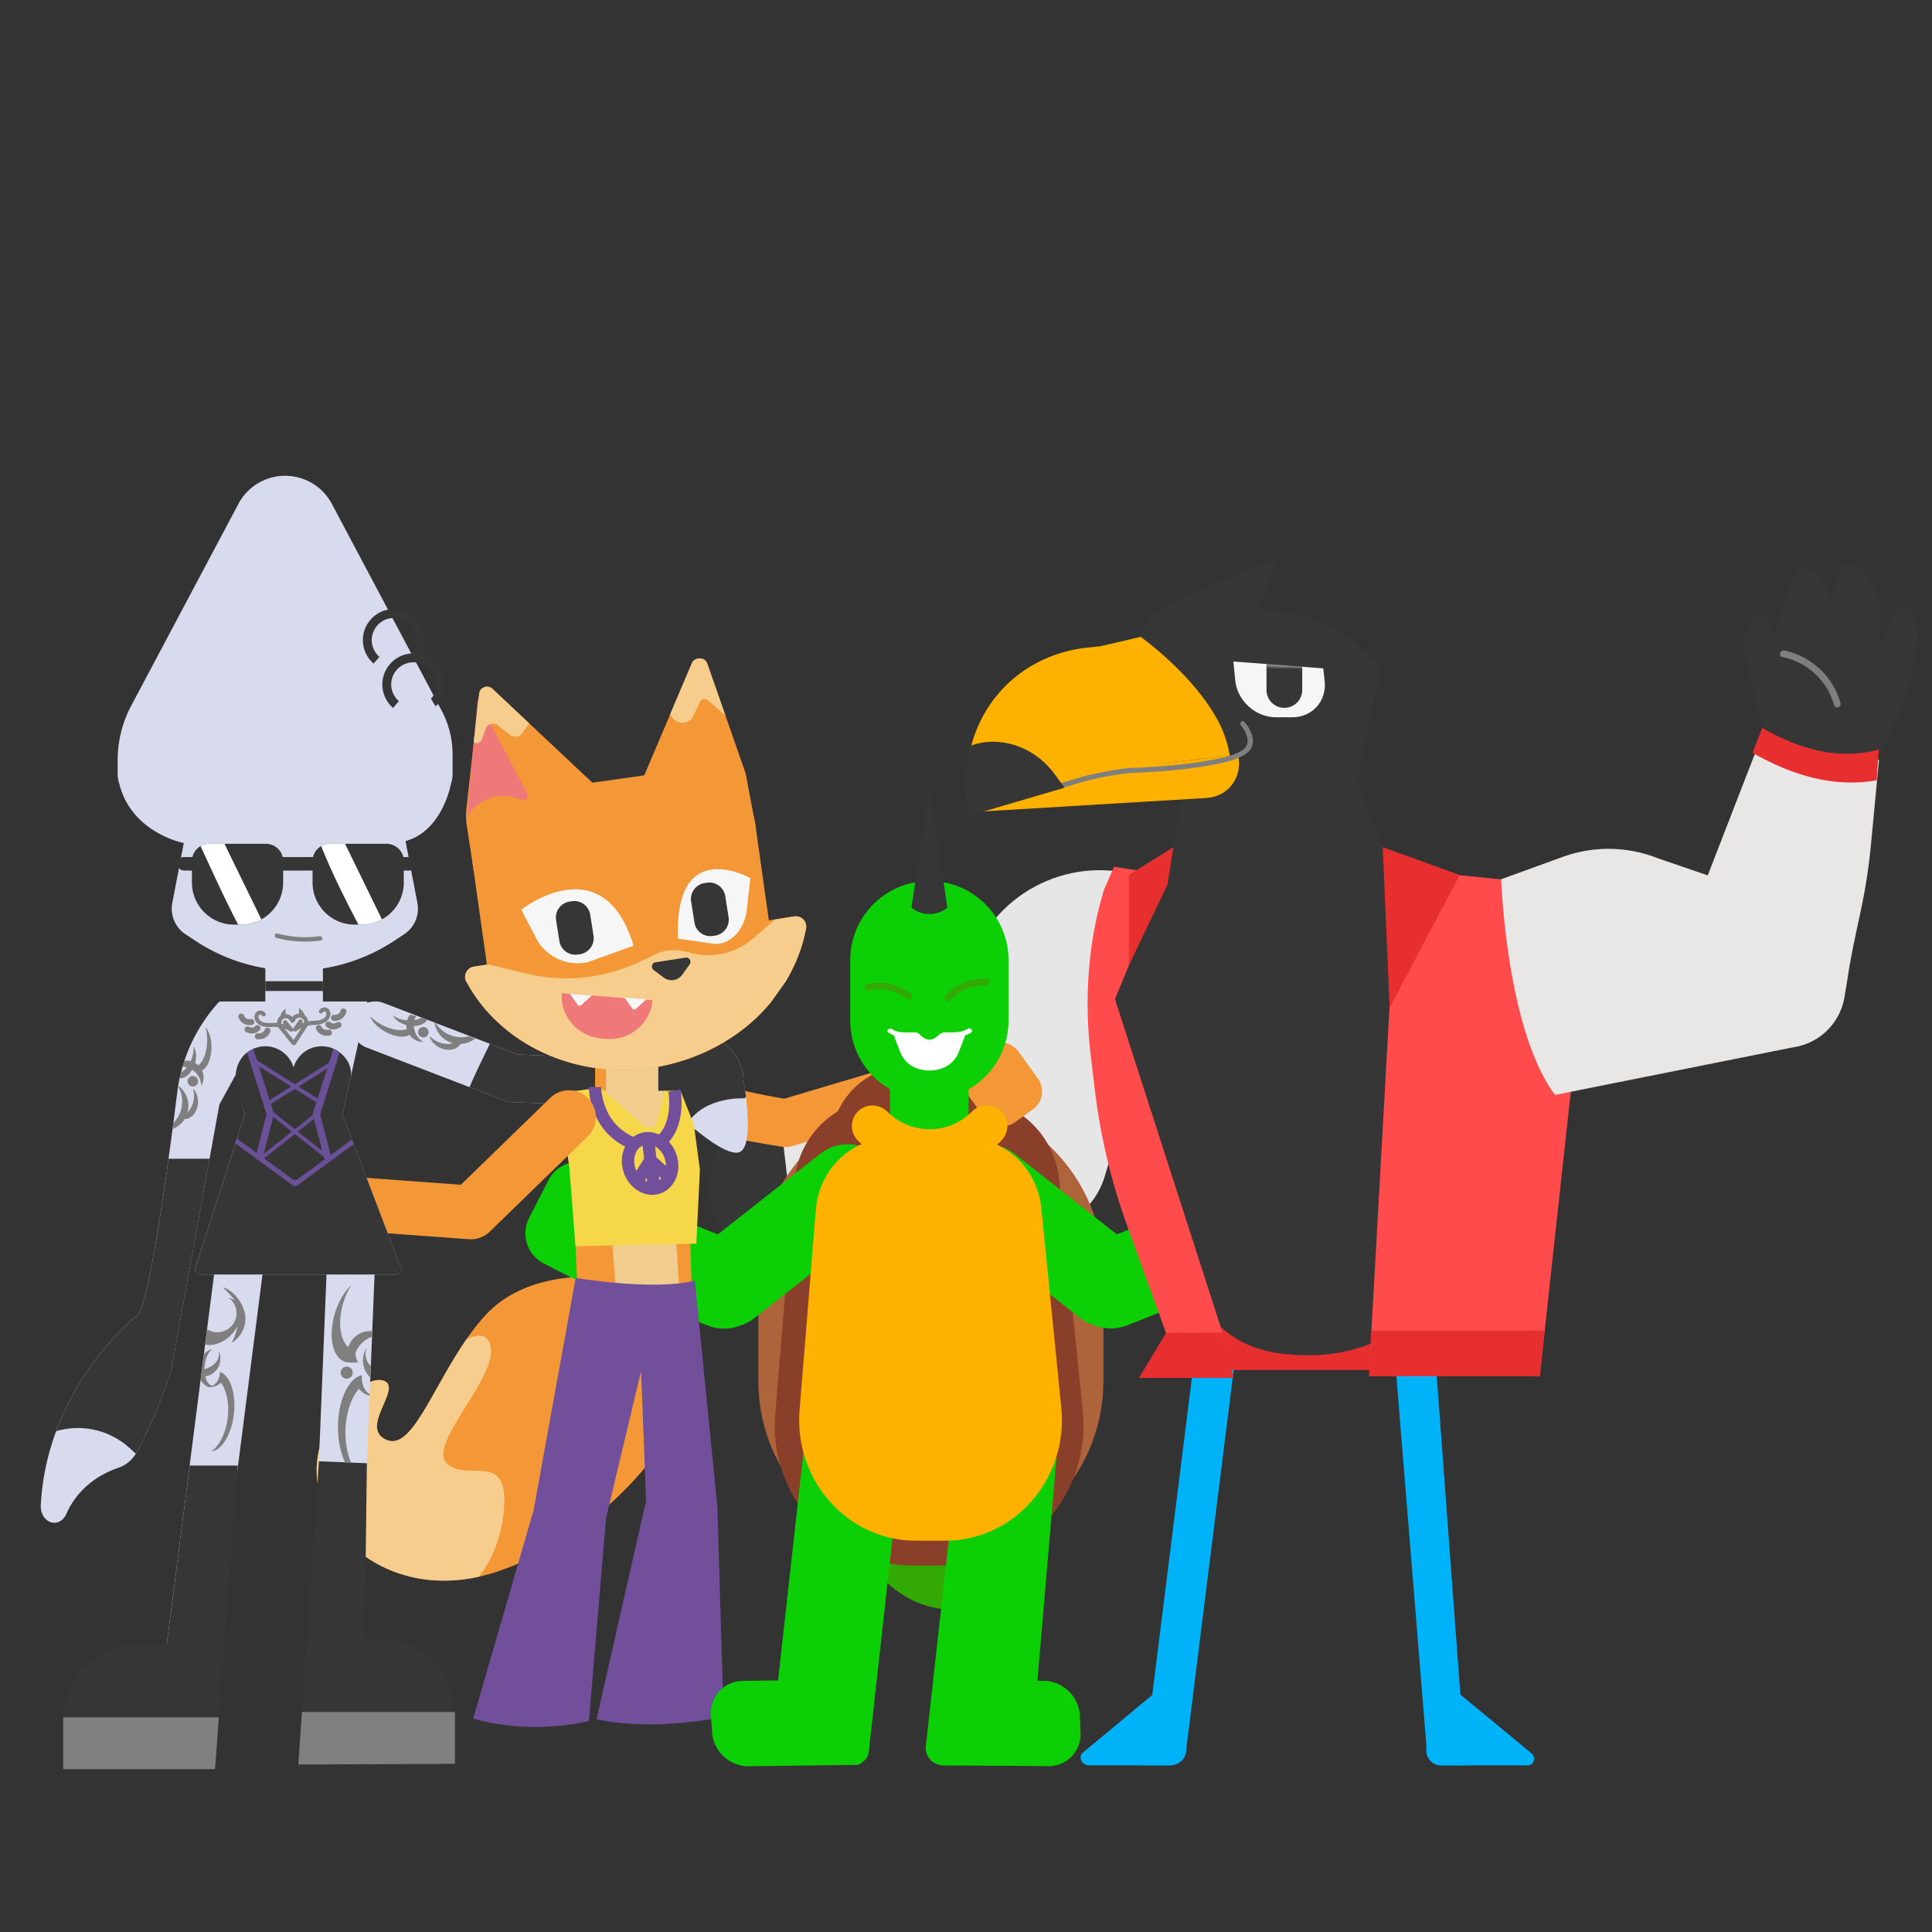 <svg xmlns="http://www.w3.org/2000/svg" width="400" height="400" fill="none"><rect width="100%" height="100%" fill="#333333" stroke="none"/><g clip-path="url(#a)"><path fill="#F49837" d="M127.712 264.692s-17.421-2.998-27.13 7.517c-9.71 10.516-14.444 28.413-20.478 25.94-6.034-2.473 3.534-10.93-.749-12.315-4.282-1.384-15.57 9.15-13.559 21.613 2.012 12.462 17.303 24.486 37.014 17.983 19.71-6.504 37.403-25.464 39.81-38.594 2.407-13.131-14.914-22.138-14.914-22.138l.006-.006Z"/><path fill="#F6CD8D" d="M101.59 278.836c-.588-2.856-2.772-2.645-5.037-1.52-7.117 10.293-11.313 22.935-16.449 20.833-6.034-2.473 3.534-10.93-.749-12.315-4.282-1.384-15.57 9.15-13.559 21.613 1.888 11.677 15.44 22.978 33.362 18.991 3.453-4.371 5.217-10.429 5.254-15.715.068-9.953-7.94-3.876-11.931-7.789-3.992-3.913 10.434-17.631 9.109-24.098Z"/><path fill="#363636" d="M165.771 248.168c4.239-5.867 5.118-12.791 2.605-17.18l-2.939-.451c-9.803-1.496-18.108 4.846-18.559 14.163-.198 4.086 1.151 8.067 3.552 11.374 4.938.909 11.145-2.108 15.341-7.912v.006Z"/><path fill="#E6E6E6" d="m235.735 181.336 10.571 3.138-17.558 59.022c-2.534 8.521-11.522 13.386-20.052 10.854l-2.492-.74c-10.891-3.233-17.108-14.694-13.871-25.574l8.227-27.656c4.447-14.951 20.207-23.481 35.173-19.038l.002-.006Z"/><path fill="#E6E6E6" d="m209.666 221.87-47.707 13.149 2.191 18.626 54.285 1.644s2.741-26.842-8.776-33.413l.007-.006Z"/><path fill="#D8DBEE" d="M146.791 229.826h-.204l-40.578-1.645a4.933 4.933 0 0 1-1.578-.327l-28.516-10.955a4.943 4.943 0 0 1-2.841-6.392 4.95 4.95 0 0 1 6.399-2.837l27.755 10.664 39.761 1.607a4.948 4.948 0 0 1-.198 9.891v-.006Z"/><path fill="#7F7F80" d="M87.648 214.791a1.082 1.082 0 1 0 .001-2.164 1.082 1.082 0 0 0-.001 2.164Z"/><path fill="#7F7F80" d="M87.283 210.68a4.103 4.103 0 0 1-1.486.532 3.97 3.97 0 0 1 .329-.835 25.327 25.327 0 0 0-1.25-.278 2.48 2.48 0 0 0-.285.427 3.676 3.676 0 0 0-.316.735 7.009 7.009 0 0 1-.91-.148 6.45 6.45 0 0 1-2.036-.859c.446.859 1.486 1.619 2.804 1.966-.006.296.03.587.099.865-1.275.47-3.36.111-5.372-1.02a10.145 10.145 0 0 1-2.228-1.675c.353 1.069 1.492 2.299 3.076 3.19 1.987 1.119 4.053 1.353 5.056.661.279.402.65.748 1.102 1.014.563.321 1.175.47 1.776.464a4.038 4.038 0 0 1-1.968-3.302c1.312-.018 2.4-.525 2.816-1.366-.403-.13-.799-.253-1.201-.365l-.006-.006Zm-2.03 1.719h-.08c.012-.025.037-.05.055-.08a.38.38 0 0 0 .031.086l-.006-.006Zm13.088 2.633a5.16 5.16 0 0 1-3.044 1.119c-.656 1.206-2.488 1.564-4.171.785-1.176-.544-1.974-1.496-2.179-2.454.421.464.972.866 1.616 1.169 1.107.519 2.277.605 3.218.333a5.192 5.192 0 0 1-3.825-4.42c-.012-.086-.025-.167-.03-.259.049.105.11.216.172.315a6.187 6.187 0 0 0 3.986 2.955c.445.105.885.161 1.324.173h.074c.564 0 1.108-.074 1.64-.216.403.167.805.327 1.213.5h.007Z"/><path fill="#363636" d="m146.989 219.941-39.761-1.607-5.811-2.232c-1.43 2.992-2.92 5.941-4.208 8.982l7.222 2.776c.501.192 1.04.303 1.578.328l40.578 1.644h.204c.408 0 .811-.056 1.194-.155l.18-9.538a4.87 4.87 0 0 0-1.182-.198h.006Z"/><path fill="#F49837" d="M162.689 237.491c-.266 0-.532-.024-.798-.068-20.62-3.375-23.164-5.186-24.005-5.78a4.946 4.946 0 0 1-1.164-6.899c1.529-2.151 4.555-1.669 6.671-1.316 2.117.352 11.084 2.726 18.98 4.049l34.823-10.355a4.952 4.952 0 0 1 6.157 3.326 4.946 4.946 0 0 1-3.329 6.151l-35.918 10.682a4.96 4.96 0 0 1-1.411.204l-.006.006Z"/><path fill="#33A905" d="M195.445 317.022c-1.572 4.693 1.429 9.626 6.126 11.326.031.012.062.025.087.037 1.992.76 1.937 3.616-.112 4.191-.024 0-.049.013-.074.019-7.865 2.244-16.17-1.75-20.824-8.346-.891-1.255-.297-3.017 1.188-3.425 4.672-1.304 13.602-3.808 13.602-3.808l.007.006Z"/><path fill="#AD643B" d="M228.448 263.165c0-19.707-15.993-35.682-35.72-35.682-19.728 0-35.72 15.975-35.72 35.682v22.805c0 19.707 15.992 35.683 35.72 35.683 19.727 0 35.72-15.976 35.72-35.683v-22.805Z"/><path fill="#8A3F2A" d="M182.826 227.483h18.17c9.437 0 17.352 7.27 18.324 16.84l4.864 47.891c1.732 17.069-11.406 31.918-28.244 31.918h-7.136c-16.622 0-29.692-14.485-28.299-31.361l3.966-48.084c.805-9.724 8.782-17.198 18.355-17.198v-.006Z"/><path fill="#8A3F2A" d="M196.614 220.646h-8.435c-8.924 0-16.158 7.226-16.158 16.141v4.092c0 8.915 7.234 16.141 16.158 16.141h8.435c8.924 0 16.158-7.226 16.158-16.141v-4.092c0-8.915-7.234-16.141-16.158-16.141Z"/><path fill="#0CCF06" d="M253.868 266.234c4.7-1.876 6.99-7.201 5.113-11.896-1.877-4.694-7.209-6.979-11.909-5.104l-20.443 8.156c-4.701 1.875-6.99 7.201-5.113 11.895 1.876 4.694 7.208 6.979 11.909 5.104l20.443-8.155Z"/><path fill="#0CCF06" d="M210.088 238.908c-3.976-3.129-9.738-2.447-12.869 1.524-3.132 3.971-2.447 9.726 1.529 12.855l24.909 19.602c3.977 3.129 9.738 2.447 12.87-1.524 3.131-3.971 2.446-9.726-1.53-12.855l-24.909-19.602Zm-65.164 19.569c-3.976 3.129-4.661 8.884-1.53 12.855 3.132 3.971 8.893 4.653 12.869 1.524l24.909-19.602c3.977-3.129 4.662-8.884 1.53-12.855-3.131-3.971-8.893-4.653-12.869-1.524l-24.909 19.602Z"/><path fill="#0CCF06" d="M146.495 274.421c4.701 1.875 10.033-.41 11.91-5.104 1.877-4.694-.413-10.02-5.113-11.895l-20.443-8.156c-4.701-1.875-10.033.41-11.909 5.104-1.877 4.695.412 10.02 5.113 11.896l20.442 8.155Z"/><path fill="#0CCF06" d="m127.329 261.271 4.018-7.842a6.988 6.988 0 0 0-3.04-9.41l-5.327-2.724a7.004 7.004 0 0 0-9.42 3.038l-4.018 7.841a6.988 6.988 0 0 0 3.04 9.41l5.327 2.724a7.003 7.003 0 0 0 9.42-3.037Z"/><path fill="#F49837" d="m204.491 216.695-3.718 2.671a4.579 4.579 0 0 0-1.046 6.394l4 5.556a4.588 4.588 0 0 0 6.4 1.044l3.718-2.671a4.578 4.578 0 0 0 1.046-6.393l-4-5.556a4.589 4.589 0 0 0-6.4-1.045Z"/><path fill="#D8DBEE" d="M153.92 223.601c0-5.07-4.221-9.181-9.425-9.181-5.205 0-9.425 4.111-9.425 9.181 0 4.37 3.138 8.018 7.339 8.945 3.119 2.714 7.544 6.114 10.094 6.114 4.239 0 1.411-15.059 1.411-15.059h.006Z"/><path fill="#363636" d="M154.112 227.403s.124-.118.334-.322c-.248-2.015-.526-3.48-.526-3.48 0-5.07-4.221-9.181-9.425-9.181-5.205 0-9.425 4.111-9.425 9.181 0 4.37 3.138 8.018 7.339 8.945 3.571-5.644 11.697-5.143 11.697-5.143h.006Z"/><path fill="#343434" d="m101.498 350.869.328 5.279c-2.915.501-5.124 2.788-5.124 5.533v3.82h22.736l1.689-14.626h-19.636l.007-.006Zm25.001 2.188-.928 12.438h6.244v-2.813c0-.846.817-1.452 1.627-1.211l12.6 3.752a6.99 6.99 0 0 0 1.993.291h8.849v-2.955a3.526 3.526 0 0 0-3.131-3.499l-.842-.093c-4.629-.519-8.051-4.562-7.791-9.211l-9.289-1.632-9.32 4.927-.012.006Z"/><path fill="#F49837" d="M125.447 217.987h-2.24v14.188h13.082v-.13h-10.842v-14.058Z"/><path fill="#F0CC8F" d="M136.289 217.987h-10.842v14.058h10.842v-14.058Z"/><path fill="#F49837" d="m119.624 268.346-1.863-42.514 20.558.588a3.755 3.755 0 0 1 3.651 3.622l1.312 38.304h-23.658Z"/><path fill="#F0CC8F" d="m127.594 268.346-3.106-42.514h13.404l2.859 42.514h-13.157Z"/><path fill="#F6D74A" d="m115.607 226.37 2.271 15.307 1.275 16.339 25.014-.526.743-15.362-1.257-9.322-2.76-6.974h-3.199l-1.69 6.467a1.638 1.638 0 0 1-2.518.933l-9.19-8.08-8.695 1.218h.006Z"/><path fill="#724F9B" d="M149.836 355.499c-9.227 1.657-18.108 2.164-26.332.464l10.26-45.277-1.033-26.824-7.247 30.403-3.552 42.075c-13.708 3.01-23.95-.55-23.95-.55l12.507-43.175 8.701-48.034s16.233 2.738 24.674.55l4.66 46.835 1.305 43.527.007.006Z"/><path stroke="#724F9B" stroke-miterlimit="10" stroke-width="2.56" d="M130.057 240.978c.291 2.875 2.569 5.168 5.075 5.119 2.5-.056 4.295-2.436 3.998-5.311-.297-2.874-2.569-5.174-5.075-5.124-1.473.012-2.902.976-3.521 2.38a5.514 5.514 0 0 0-.477 2.936Z"/><path stroke="#724F9B" stroke-miterlimit="10" stroke-width="2.56" d="m138.232 243.439-3.571-3.221-.451-4.216m-2.395 8.679 2.846-4.463.793 5.662m4.202-20.085s1.281 7.301-3.014 10.59m-13.435-11.325s-.161 8.376 7.884 11.708"/><path fill="#F49837" d="M97.512 256.581c-.136 0-.272 0-.408-.012l-22.483-1.644a5.563 5.563 0 0 1-5.149-5.954 5.56 5.56 0 0 1 5.96-5.143l19.989 1.459 18.497-17.977a5.576 5.576 0 0 1 7.878.105 5.561 5.561 0 0 1-.106 7.87l-20.291 19.72a5.58 5.58 0 0 1-3.887 1.576Z"/><path fill="#00B3F9" d="M298.408 365.495h5.037l-6.962-93.749h-8.447l7.34 90.349c-.211 1.879 1.145 3.406 3.026 3.406l.006-.006Zm-56.637 0h-5.037l11.727-93.749h8.447l-11.3 90.349c-.235 1.879-1.949 3.406-3.831 3.406l-.006-.006Z"/><path fill="#00B3F9" d="m297.121 346.492-1.807 15.659c-.198 1.718 1.287 3.35 3.051 3.35h17.915c1.448 0 1.832-1.854.557-2.689l-19.722-16.314.006-.006Zm-53.221 0 1.696 15.226c.235 2.09-1.275 3.783-3.367 3.783h-16.826c-1.448 0-2.247-1.854-1.157-2.689l19.648-16.314.006-.006Z"/><path fill="#E62F2E" d="M291.65 251.005h-40.039v32.647h40.039v-32.647Z"/><path fill="#363636" d="m395.672 126.748-.322-.451a1.781 1.781 0 0 0-.841-.65c-.966-.352-2.074.186-2.463 1.194l-2.334 5.971-.569-.266-.025-6.491c.025-2.411-1.126-5.044-3.205-7.319l-.545-.594a3.958 3.958 0 0 0-1.299-.933c-1.405-.624-2.791-.266-3.101.797l-2.153 7.419c.006-2.207-.904-4.519-2.587-6.485l-.471-.544a3.181 3.181 0 0 0-1.151-.841c-1.262-.538-2.555-.117-2.89.927 0 0-4.195 12.068-4.548 12.717l-1.263-2.696c-.439-.945-1.565-1.304-2.512-.803a2.03 2.03 0 0 0-.805.779l-.297.5c-1.138 1.929-1.497 4.204-1.008 6.318l1.429 6.535c1.04 5.613 2.748 11.684 6.158 13.285 0 0 19.555 7.301 22.266-3.165l3.434-7.307a8.76 8.76 0 0 0 .768-2.751l.148.092 1.504-9.118c.384-2.188-.087-4.395-1.312-6.139l-.006.019Zm-154.284 58.574h48.758l-12.209-31.355h-31.63l-4.919 31.355Z"/><path fill="#363636" d="m302.356 182.355-61.798-1.299c-3.31 4.983-9.883 9.638-9.709 25.791l10.075 49.091c8.639 17.934 13.608 24.648 30.255 24.648 16.028 0 29.451-10.763 34.556-27.701l13.64-45.259c3.688-12.234-5.44-25.265-17.019-25.265v-.006Z"/><path fill="#FF4B4B" d="M283.469 284.901h35.324l1.027-9.397 5.625-51.582-4.548-40.85-31.611-3.159-5.347 95.591-.47 9.397Zm-42.05-8.945-1.876 8.939h15.521l-2.092-9.397-22.13-68.651 10.614-25.692-10.799-1.7-2.073 4.723c-3.237 10.596-4.184 22.41-2.754 34.384l.848 7.11a126.405 126.405 0 0 0 6.671 28.035l7.902 21.797.161.458.007-.006Z"/><path fill="#363636" d="m280.257 165.342 5.681-27.275-2.964-2.955c-4.425-4.408-10.106-7.295-16.047-8.154l-6.714-.971 3.967-8.691c.272-.551-.365-1.2-.96-.983l-5.247 1.928c-6.554 2.411-12.699 4.909-18.547 8.371l-5.359 7.332 8.738 31.392h37.446l.006.006Z"/><path fill="#FFB100" d="m203.242 168.012 46.543-2.8c4.561-.272 7.55-4.321 6.56-8.896l-54.384 5.786 1.281 5.91Z"/><path fill="#FFB100" d="M251.834 148.613c-3.614-6.379-9.815-12.394-15.657-16.759l-8.348 1.941-2.668.285c-16.968 1.811-27.786 16.981-24.456 34.081.068.358.458.593.786.476l11.275-3.963a134.319 134.319 0 0 1 10.279-3.165 140.901 140.901 0 0 1 21.171-3.895l10.409-1.112a23.255 23.255 0 0 0-2.785-7.889h-.006Z"/><path fill="#7F7F80" d="M256.908 150.202c1.331 1.484 2.222 3.963.198 5.193-1.782 1.082-4.01 1.508-6.027 1.898-4.902.952-9.92 1.354-14.902 1.62-1.077.055-2.16.055-3.231.191-3.484.445-6.986 1.156-10.347 2.151-3.36.996-6.522 1.911-9.784 2.869-3.781 1.106-7.599 2.145-11.355 3.332-.068.019-.137.043-.205.062-.637.185-.365 1.187.279.995 3.385-.995 6.77-1.984 10.155-2.98 3.707-1.088 7.42-2.163 11.127-3.264 3.107-.921 6.325-1.582 9.53-2.052 1.244-.179 2.482-.198 3.738-.266 5.106-.272 10.254-.686 15.279-1.663 2.086-.408 4.345-.865 6.201-1.96.755-.445 1.38-1.02 1.671-1.873.483-1.422-.142-2.973-.941-4.154a7.855 7.855 0 0 0-.643-.841c-.446-.494-1.176.235-.73.73l-.013.012Z"/><path fill="#363636" d="m201.206 168.729 19.209-5.644-2.42-3.288c-4.152-5.311-11.096-7.549-16.9-5.447 0 0-2.494 7.74-.396 14.114.068.21.309.333.501.265h.006Z"/><path fill="#F6F6F6" d="m255.361 136.96.39 4c.464 4.173 4.221 7.542 8.392 7.542h3.403c4.171 0 7.179-3.369 6.709-7.542l-.291-2.584-18.609-1.416h.006Z"/><path fill="#E62F2E" d="m283.939 275.504-.47 9.397h35.324l1.027-9.397h-35.881Zm-30.911.384 2.364 9.396h-19.58l5.607-9.328 11.609-.068ZM286.279 175.4l15.941 5.761-14.512 27.467-1.429-33.228Zm-43.338 0-9.221 5.761-.012 18.757 8.032-16.846 1.201-7.672Z"/><path fill="#E9E6E6" d="m365.082 151.544-11.51 29.692-10.23-3.506a27.807 27.807 0 0 0-19.809-.315l-12.73 4.624s1.04 30.972 11.059 44.529l.037.136 49.384-9.873a12.604 12.604 0 0 0 10.595-10.385l.476-2.838c1.758-11.746 3.67-15.956 4.914-27.769l1.764-18.534c-8.355.081-16.604-1.749-23.937-5.768l-.013.007Z"/><path fill="#E62F2E" d="m388.982 155.203-.433 6.355c-8.831 1.546-17.359-.945-25.713-5.699l2.018-5.156c8.094 4.673 16.151 6.658 24.128 4.5Z"/><mask id="b" width="20" height="13" x="255" y="136" maskUnits="userSpaceOnUse" style="mask-type:luminance"><path fill="#fff" d="m255.361 136.96.39 4c.464 4.173 4.221 7.542 8.392 7.542h3.403c4.171 0 7.179-3.369 6.709-7.542l-.291-2.584-18.609-1.416h.006Z"/></mask><g mask="url(#b)"><path fill="#363636" d="M269.613 136.824a3.698 3.698 0 0 0-3.7-3.696 3.699 3.699 0 0 0-3.701 3.696v6.028a3.7 3.7 0 0 0 3.701 3.697 3.7 3.7 0 0 0 3.7-3.697v-6.028Z"/></g><path fill="#7F7F80" d="M369.025 136.033c5.086.977 9.356 4.915 10.687 9.922.229.866 1.572.501 1.343-.371-1.448-5.44-6.114-9.829-11.659-10.899-.873-.167-1.25 1.175-.371 1.342v.006Z"/><path fill="#D8DBEE" d="m54.546 262.312-12.29 96.062-9.859-1.262 9.134-71.444v-.007l.681-5.322.254-1.972.402-3.159 1.813-14.151 9.865 1.255Z"/><path fill="#363636" d="m49.224 303.422-3.911 52.145-.799 10.726h-31.43v-10.429c0-.099 0-.198.005-.297.155-8.37 6.993-15.096 15.403-15.096h6.04l4.74-37.043h9.958l-.006-.006Z"/><path fill="gray" d="M13.083 355.561h32.23l-.799 10.726h-31.43v-10.429c0-.099 0-.198.005-.297h-.006Z"/><path fill="#7F7F80" d="M50.795 273.563c-.21 1.954-1.324 3.58-2.852 4.457.569-.982.984-2.151 1.188-3.437a7.264 7.264 0 0 1-1.35 1.855c-1.602 1.607-3.675 2.3-5.315 1.935l.402-3.159a4 4 0 0 0 1.708.593 3.967 3.967 0 0 0 4.37-3.517 3.946 3.946 0 0 0-1.647-3.648c.495.118.94.347 1.33.668-.216-.538-2.147-2.374-2.456-2.813 3.044 1.088 4.889 4.618 4.622 7.072v-.006Zm-2.363 19.115c-.458 4.247-2.482 7.573-4.654 7.832 1.69-1.242 3.038-3.907 3.385-7.109.278-2.596-.161-5.001-1.083-6.645a6.613 6.613 0 0 0-.31-.507 3.292 3.292 0 0 1-2.611.939c-.019 0-.03-.012-.043-.018-.669-.285-1.207-.816-1.585-1.502l.687-5.329c.477-.501 1.059-.847 1.69-.983-.743.562-1.355 1.842-1.523 3.387a9.754 9.754 0 0 0-.043.718c1.912-.483 3.206-1.942 2.946-3.394a1.238 1.238 0 0 0-.056-.204c.013-.05.025-.093.031-.136a3.685 3.685 0 0 1-2.76 5.242c.254 1.076.792 1.83 1.498 1.904h.111c.458-.284.842-.736 1.095-1.317.155-.34.26-.723.304-1.131.018-.13.024-.26.024-.383.236.08.465.197.681.358.161.111.322.247.47.408.18.186.347.402.502.643 1.052 1.595 1.572 4.278 1.256 7.239l-.012-.012Z"/><path fill="#D8DBEE" d="M11.251 315.279a2.44 2.44 0 0 0 1.46-.507 3.37 3.37 0 0 0 1.04-1.36c1.127-2.596 4.023-7.245 10.843-9.551 1.41-.476 2.648-1.484 3.533-2.881a7.55 7.55 0 0 0 .316-.538c1.733-3.288 4.623-9.248 6.968-16.543l7.97-43.99 2.037-11.227 4.208-7.672 2.989-4.401-7.197-9.255-.384.427a33.72 33.72 0 0 0-6.863 11.876c-.142.408-.266.809-.384 1.217-.111.384-.216.767-.315 1.156a31.901 31.901 0 0 0-.576 2.758c-.012.055-.018.105-.025.154-.061.39-.117.767-.167 1.156-.247 1.96-.52 4.105-.81 6.38-.056.433-.118.859-.173 1.298a2926.23 2926.23 0 0 1-.83 6.133c-2.067 14.904-4.746 31.379-6.621 32.523 0 0-11.01 8.636-16.647 23.881-1.684 4.55-2.89 9.681-3.181 15.35-.1 1.959 1.188 3.61 2.81 3.61v.006Z"/><path fill="#363636" d="M11.623 296.313a15.888 15.888 0 0 1 15.149 3.437l1.361 1.23a7.51 7.51 0 0 0 .316-.538c1.733-3.288 4.623-9.248 6.968-16.543l7.971-43.99h-8.49c-2.068 14.904-4.747 31.379-6.622 32.523 0 0-11.01 8.636-16.647 23.881h-.006Z"/><path fill="#7F7F80" d="M39.922 224.942a1.082 1.082 0 1 0 .002-2.164 1.082 1.082 0 0 0-.002 2.164Z"/><path fill="#7F7F80" d="M37.193 223.248c.929.062 1.919-.63 2.587-1.755a4.027 4.027 0 0 1 1.881 3.35 3.431 3.431 0 0 0 .161-3.227c1.102-.519 1.931-2.423 1.956-4.704.018-1.818-.483-3.413-1.232-4.253.223.816.353 1.761.34 2.763-.024 2.306-.754 4.29-1.8 5.156a3.63 3.63 0 0 0-.7-.52c.366-1.316.223-2.59-.303-3.412a6.381 6.381 0 0 1-.272 2.188 6.72 6.72 0 0 1-.328.86 3.488 3.488 0 0 0-1.306-.056c-.142.408-.266.81-.383 1.218.31.012.606.055.885.136a4.072 4.072 0 0 1-1.201 1.02 25.46 25.46 0 0 0-.285 1.218v.018Zm2.723-2.188h.1l-.038.074c-.018-.025-.037-.043-.062-.068v-.006Zm-4.189 12.71a5.129 5.129 0 0 0 2.487-2.077c1.374.037 2.6-1.373 2.767-3.221.117-1.286-.316-2.454-1.04-3.116.192.6.266 1.274.204 1.985-.105 1.218-.612 2.268-1.318 2.955a5.18 5.18 0 0 0-1.924-5.515 2.685 2.685 0 0 0-.21-.154c.067.099.129.204.185.309a6.232 6.232 0 0 1 .575 4.927c-.13.439-.303.847-.513 1.23-.013.019-.031.043-.037.068a6.375 6.375 0 0 1-1.003 1.311c-.056.432-.118.859-.173 1.298Z"/><path fill="#D8DBEE" d="M66.86 195.844H54.93v17.631h11.93v-17.631Z"/><path fill="#D8DBEE" d="m83.681 193.426-2.073 1.367a37.319 37.319 0 0 1-20.564 6.175 37.288 37.288 0 0 1-20.565-6.175l-2.073-1.367a6.347 6.347 0 0 1-2.735-6.478l2.797-14.571 3.094-16.135H80.52l5.897 30.7a6.322 6.322 0 0 1-2.735 6.478v.006Zm-6.028 67.897-.581 14.28-.044 1.163-.253 6.107-.093 2.337-.142 3.363-.013.39-.57 13.977v.062l-2.208 54.024-9.933-.408 2.21-54.08 1.695-41.617 9.932.402Z"/><path fill="#363636" d="M94.201 354.757v10.429H75.184l-13.422.136.742-10.855 3.521-51.929 9.933.408-.452 36.424h3.286c8.416 0 15.248 6.726 15.403 15.097.006.098.006.197.006.296v-.006Z"/><path fill="gray" d="M94.201 354.757v10.429l-32.433.136.742-10.855h31.691c.007.099.007.197.007.296l-.007-.006Z"/><path fill="#D8DBEE" d="m40.405 262.652 10.23-31.868-5.15-23.436h30.572l-5.143 23.411 12.117 31.844a.94.94 0 0 1-.879 1.273H41.297a.934.934 0 0 1-.89-1.224Z"/><path fill="#808181" d="M52.101 217.314a6.037 6.037 0 0 0-2.624 2.652c.174-.39.39-.755.644-1.101a4.636 4.636 0 0 1 1.986-1.551h-.006Zm20.577 4.617a6.107 6.107 0 0 0-1.683-3.461c.303.284.588.612.829.964.514.742.804 1.607.848 2.491l.006.006Z"/><path fill="#D8DBEE" d="M93.706 156.186v4.025a6.54 6.54 0 0 1-.365 2.151s0 .012-.006.031c-.124.668-2.271 11.257-11.331 12.104-9.357.872-1.09 0-1.09 0H37.856s-10.57-2.108-13.119-12.085c-.006-.019-.006-.031-.012-.05a6.358 6.358 0 0 1-.366-2.151v-2.807c0-3.944.966-7.832 2.816-11.313L49.36 104.32a10.942 10.942 0 0 1 9.672-5.811c2.03 0 3.967.562 5.644 1.564a10.909 10.909 0 0 1 4.029 4.247l22.755 42.853a19.218 19.218 0 0 1 2.24 9.013h.006Z"/><path fill="#7F7F80" d="M66.162 193.828c-2.903.408-5.886.21-8.708-.556-.575-.155-.817.736-.247.89 2.995.816 6.126.983 9.202.556.588-.08.334-.97-.248-.89Zm10.91 81.775-.044 1.156c-1.404.489-2.568 1.546-3.255 2.906-.352.705-.074 1.508.365 2.411-.278.068-1.572 0-1.85 0s-.557-.043-.817-.124c-2.63-.803-3.583-5.323-2.123-10.089.75-2.46 2.006-4.506 3.398-5.798-.674 1.038-1.244 2.262-1.665 3.622-1.206 3.92-.705 7.684 1.052 9.242a4.702 4.702 0 0 1 4.512-3.35c.142 0 .29 0 .427.018v.006Zm-.557 12.97h.025l-.013.389a4.215 4.215 0 0 1-2.215-1.428 9.779 9.779 0 0 0-.477.612c-1.417 2.01-2.314 5.039-2.314 8.433 0 2.312.42 4.463 1.138 6.231l-1.225-.049c-.903-1.923-1.454-4.482-1.454-7.283 0-3.87 1.046-7.264 2.624-9.18.235-.29.482-.544.736-.754a4.67 4.67 0 0 1 .668-.464c.297-.173.613-.29.922-.365a4.34 4.34 0 0 0-.024.495c0 .538.08 1.045.235 1.515.247.772.687 1.421 1.231 1.848h.143Zm.26-5.7-.093 2.331a4.779 4.779 0 0 1-.817-6.028c0 .056.012.118.019.174a1.91 1.91 0 0 0-.093.265c-.322 1.101.08 2.294.978 3.258h.006Zm-5.032 2.572a1.25 1.25 0 1 0 .002-2.499 1.25 1.25 0 0 0-.002 2.499Z"/><path fill="#363636" d="M66.86 203.144H54.93v2.028h11.93v-2.028Zm10.49-65.757a6.46 6.46 0 0 1-2.221-4.865c0-3.184 2.376-5.923 5.532-6.362.297-.043.588-.061.897-.061 3.552 0 6.442 2.88 6.442 6.429 0 .797-.136 3.487-1.887 4.5l-.928-1.601c.563-.327.959-1.521.959-2.899 0-2.522-2.06-4.581-4.592-4.581-.216 0-.427.012-.637.043a4.598 4.598 0 0 0-3.949 4.532 4.62 4.62 0 0 0 1.59 3.474l-1.212 1.391h.006Z"/><path fill="#363636" d="M81.379 146.567a6.459 6.459 0 0 1-2.222-4.865c0-3.184 2.377-5.922 5.533-6.361.29-.044.588-.062.897-.062 3.552 0 6.442 2.881 6.442 6.429 0 .798-.136 3.487-1.887 4.501l-.928-1.602c.569-.327.959-1.52.959-2.899 0-2.522-2.061-4.581-4.592-4.581a4.596 4.596 0 0 0-4.586 4.575 4.62 4.62 0 0 0 1.59 3.474l-1.212 1.391h.006Zm-37.607 33.667h-5.663a1.396 1.396 0 1 1 0-2.794h5.663v2.794Zm35.305-2.788h5.662a1.396 1.396 0 1 1 0 2.794h-5.662v-2.794Z"/><path fill="#363636" d="M58.624 178.274v4.433a8.723 8.723 0 0 1-4.511 7.641 8.698 8.698 0 0 1-4.22 1.088h-1.418c-.316 0-.631-.019-.934-.05-4.388-.469-7.804-4.172-7.804-8.679v-4.433c0-.667.185-1.298.507-1.829a3.557 3.557 0 0 1 3.076-1.75h11.72a3.58 3.58 0 0 1 3.584 3.579Zm24.976 0v4.433a8.7 8.7 0 0 1-4.523 7.641 8.603 8.603 0 0 1-4.208 1.088H73.45c-.321 0-.643-.019-.953-.05-4.381-.476-7.785-4.179-7.785-8.679v-4.433c0-.661.18-1.279.502-1.811a3.556 3.556 0 0 1 3.081-1.768h11.721a3.58 3.58 0 0 1 3.584 3.579Z"/><path fill="#363636" d="M65.666 177.446h-7.952v2.794h7.952v-2.794Z"/><path fill="#fff" d="M49.31 191.436h.582c1.529 0 2.97-.396 4.22-1.088l-7.642-15.653h-3.15c-.662 0-1.275.179-1.807.488 2.556 5.441 5.006 10.943 7.797 16.253Zm24.897 0h.662c1.522 0 2.958-.39 4.208-1.088l-7.643-15.653h-3.138a3.55 3.55 0 0 0-1.8.488c2.234 5.57 4.932 10.93 7.717 16.253h-.006Z"/><path fill="gray" d="M60.833 216.182a.325.325 0 0 1-.253-.111l-2.618-3.233c-.372-.464-.49-1.033-.316-1.577a1.534 1.534 0 0 1 1.312-1.063 1.656 1.656 0 0 1 1.59.73 1.642 1.642 0 0 1 1.548-.86c.668.037 1.213.439 1.43 1.057.172.489.098 1.008-.199 1.465l-2.252 3.456a.3.3 0 0 1-.236.136h-.006Zm-1.739-5.557s-.055 0-.086.006a1.1 1.1 0 0 0-.947.766c-.13.402-.044.816.241 1.169l2.507 3.091 2.153-3.301c.285-.433.241-.835.149-1.088-.186-.538-.663-.748-1.04-.767-.396-.019-.916.148-1.17.686l-.111.229a.248.248 0 0 1-.217.142.263.263 0 0 1-.229-.124l-.136-.228a1.223 1.223 0 0 0-1.12-.594l.006.013Z"/><path fill="gray" d="M60.846 216.386a.528.528 0 0 1-.421-.185l-2.618-3.233a1.867 1.867 0 0 1-.353-1.768 1.74 1.74 0 0 1 1.486-1.206 1.864 1.864 0 0 1 1.596.581 1.834 1.834 0 0 1 1.572-.711 1.766 1.766 0 0 1 1.609 1.2c.192.55.111 1.137-.217 1.644l-2.252 3.456a.493.493 0 0 1-.396.228l-.006-.006Zm1.083-6.089h.148c.446.025 1.003.272 1.225.909.106.296.161.76-.173 1.267l-2.29 3.505s.038-.018.05-.037l2.252-3.456a1.45 1.45 0 0 0 .174-1.285 1.363 1.363 0 0 0-1.244-.922c-.57-.03-1.09.26-1.355.755l-.161.303-.192-.285a1.473 1.473 0 0 0-1.399-.637 1.345 1.345 0 0 0-1.138.922 1.46 1.46 0 0 0 .278 1.378l2.618 3.233s.037.031.056.037l-2.661-3.276c-.328-.408-.427-.89-.279-1.36.16-.507.582-.847 1.12-.909a1.442 1.442 0 0 1 1.411.68l.136.229.266.086-.185-.086.111-.229a1.38 1.38 0 0 1 1.213-.803l.019-.019Zm-2.822.532s-.05 0-.075.006a.9.9 0 0 0-.78.624c-.105.334-.037.68.205.977l2.327 2.875 1.999-3.067c.191-.296.235-.599.13-.908-.155-.439-.545-.612-.86-.631a1 1 0 0 0-.972.569l-.112.228c-.142.31-.63.328-.804.044l-.136-.223a1.022 1.022 0 0 0-.935-.494h.013Z"/><path fill="gray" d="M58.84 211.75c.427.519.848 1.038 1.275 1.558l.328-.279c-.662-.488-1.516-.772-2.314-.921a7.937 7.937 0 0 0-1.207-.13c-.464-.012-.922.05-1.38.044-.705-.013-1.634-.223-2.042-.872-.192-.315-.291-.865.019-1.144.29-.253.674-.148.897.13.167.217.532-.018.365-.235-.235-.303-.557-.507-.96-.463a1.022 1.022 0 0 0-.897.766c-.198.841.372 1.589 1.108 1.929.44.204.916.303 1.399.322.482.018 1.008-.056 1.516-.038.78.025 1.56.18 2.283.47.248.099.483.21.712.346.062.038.124.075.186.118.074.049-.019-.019.025.018.179.136.495-.074.328-.278-.428-.519-.848-1.038-1.275-1.558-.174-.216-.539.019-.366.235v-.018Z"/><path fill="gray" d="m60.22 213.635-.092-.062-.031.025-.08-.099a1.642 1.642 0 0 0-.174-.105 6.54 6.54 0 0 0-.687-.334 6.556 6.556 0 0 0-2.215-.451 8.9 8.9 0 0 0-.712.019c-.26.012-.532.031-.804.018a4.027 4.027 0 0 1-1.48-.34c-.755-.346-1.454-1.168-1.219-2.157a1.214 1.214 0 0 1 1.077-.921c.44-.044.83.148 1.139.544a.39.39 0 0 1 .062.389.456.456 0 0 1-.353.266.428.428 0 0 1-.396-.161.485.485 0 0 0-.328-.192.332.332 0 0 0-.272.093c-.217.192-.13.643.018.878.433.699 1.541.767 1.87.773.216 0 .426-.013.643-.025.247-.012.495-.031.742-.019a7.959 7.959 0 0 1 1.894.291l-.142-.173a.379.379 0 0 1-.068-.383.441.441 0 0 1 .346-.272.431.431 0 0 1 .409.154l1.225 1.496.186.136-.062.05a.36.36 0 0 1-.087.383.48.48 0 0 1-.384.142l-.024.037Zm-3.8-1.428c.18-.006.354-.012.533-.006a6.894 6.894 0 0 1 2.352.482c.018.006.03.013.05.019l-.044-.056a7.07 7.07 0 0 0-1.225-.346 7.185 7.185 0 0 0-1.176-.13 8.744 8.744 0 0 0-.706.019c-.223.012-.445.024-.668.024-.384 0-1.671-.092-2.21-.964-.228-.365-.358-1.039.056-1.403a.778.778 0 0 1 .582-.192.888.888 0 0 1 .613.352c-.186-.272-.433-.401-.737-.37a.82.82 0 0 0-.718.605c-.179.767.384 1.416.99 1.694.39.179.836.285 1.325.303.254.013.501 0 .761-.018.074 0 .142-.007.217-.013h.006Zm3.145.099s.043.019.062.025l-.626-.717.564.692Zm-.607-1.892-.055-1.125-.217.241a1.643 1.643 0 0 0-.427 1.2l.7-.309v-.007Z"/><path fill="gray" d="m58.067 211.033-.012-.297a1.862 1.862 0 0 1 .482-1.348l.551-.606.087 1.762-1.102.489h-.006Zm.656-1.224a1.479 1.479 0 0 0-.241.587l.266-.118-.025-.476v.007Zm3.292 1.564c-.371.556-.742 1.119-1.114 1.675-.148.223.186.396.353.247.043-.043-.043.031.006 0 .05-.031.093-.074.143-.111a5.99 5.99 0 0 1 .538-.352 6.67 6.67 0 0 1 2.067-.742c.507-.093 1.009-.093 1.522-.13a3.964 3.964 0 0 0 1.46-.377c.719-.346 1.276-.977 1.201-1.818-.043-.5-.359-.927-.879-.995-.457-.062-.822.173-1.058.55-.148.235.236.433.384.198.173-.272.489-.42.798-.266.353.173.378.637.291.977-.18.711-1.008 1.069-1.652 1.212-.477.105-.966.08-1.448.123a8.13 8.13 0 0 0-1.213.21 7 7 0 0 0-1.758.718 4.198 4.198 0 0 0-.718.506l.353.248c.372-.557.743-1.119 1.114-1.676.155-.234-.235-.432-.384-.197h-.006Z"/><path fill="gray" d="M61.13 213.555a.502.502 0 0 1-.328-.111.376.376 0 0 1-.13-.377l-.068-.044.167-.154 1.07-1.614a.427.427 0 0 1 .39-.191.444.444 0 0 1 .372.234.374.374 0 0 1-.03.384l-.13.198a7.585 7.585 0 0 1 2.166-.52c.172-.018.346-.024.525-.031.316-.012.607-.024.897-.086.39-.087 1.325-.371 1.504-1.063.056-.217.08-.612-.18-.742-.234-.118-.432.031-.531.191a.438.438 0 0 1-.755-.024.384.384 0 0 1 .018-.39c.297-.476.755-.711 1.257-.643.581.074.996.538 1.058 1.181.074.828-.415 1.583-1.318 2.021a4.156 4.156 0 0 1-1.535.396 9.89 9.89 0 0 1-.421.025 7.576 7.576 0 0 0-1.077.105 6.565 6.565 0 0 0-2.005.717 6.325 6.325 0 0 0-.52.334l-.105.086-.006.007-.074.105-.038-.025a.358.358 0 0 1-.173.043v-.012Zm.879-1.02-.025.037a6.664 6.664 0 0 1 1.993-.686 9.105 9.105 0 0 1 1.126-.112c.136-.006.279-.012.415-.024a3.696 3.696 0 0 0 1.38-.359c.353-.173 1.17-.674 1.09-1.613-.032-.334-.236-.748-.7-.81-.458-.062-.73.259-.854.457.278-.408.718-.55 1.101-.358.465.229.502.797.396 1.211-.235.915-1.343 1.255-1.807 1.36-.328.075-.656.087-.971.099-.167.007-.334.013-.502.031a7.475 7.475 0 0 0-1.181.204 6.75 6.75 0 0 0-1.455.557l-.006.006Zm.223-1.076-.044.025-.5.754.036-.018.508-.761Zm-.081-1.205-.055-1.125.241.216c.328.297.526.711.545 1.15l-.724-.235-.007-.006Z"/><path fill="gray" d="m63.098 210.779-1.145-.371-.086-1.762.606.551c.371.333.588.791.613 1.292l.012.296v-.006Zm-.749-.674.273.087a1.455 1.455 0 0 0-.297-.563l.024.476Zm6.795.631h.23c.81 0 1.522-.55 1.738-1.335"/><path fill="gray" d="M69.175 211.354c.174 0 .347 0 .514-.025.34-.055.644-.154.94-.333.539-.322.916-.86 1.084-1.459.086-.309-.149-.68-.47-.736a.632.632 0 0 0-.737.47.89.89 0 0 1-.043.136l.055-.149a1.562 1.562 0 0 1-.148.31c-.013.024-.031.049-.044.074-.062.092.093-.124.025-.037-.037.043-.068.086-.105.129-.037.044-.08.081-.118.118-.074.068.124-.093.037-.031-.024.019-.043.037-.068.049a1.998 1.998 0 0 1-.284.174l.142-.068a1.986 1.986 0 0 1-.458.148l.161-.031c-.18.031-.359.031-.545.031-.321 0-.618.328-.588.649a.634.634 0 0 0 .65.587v-.006Zm-1.175.754a1.493 1.493 0 0 0 1.627.285l.47-.204"/><path fill="gray" d="M67.585 212.566c.452.426 1.126.649 1.739.544a2.61 2.61 0 0 0 .612-.179l.353-.155c.149-.068.279-.148.353-.303a.637.637 0 0 0 .037-.476c-.111-.291-.464-.532-.78-.389-.26.111-.52.253-.804.302l.16-.03a1.51 1.51 0 0 1-.401.018l.167.012a1.568 1.568 0 0 1-.242-.043l-.117-.037c.185.05.068.025.018 0-.074-.031-.136-.08-.204-.111.087.062.105.074.05.037-.02-.012-.031-.025-.05-.037-.025-.019-.05-.043-.074-.062-.235-.223-.662-.21-.873.043a.64.64 0 0 0 .044.872l.012-.006Zm-1.585.272a1.73 1.73 0 0 0 1.66.989l.45-.025"/><path fill="gray" d="M65.413 213.029c.148.316.334.594.594.823.26.228.581.395.922.5.396.124.804.087 1.213.068.322-.018.619-.315.588-.649a.634.634 0 0 0-.65-.587c-.229.012-.458.037-.687.018l.167.013a1.746 1.746 0 0 1-.458-.105l.149.055a1.482 1.482 0 0 1-.285-.136c-.019-.012-.05-.037-.074-.043.025.006.13.093.05.031-.044-.031-.081-.068-.124-.099-.038-.031-.069-.068-.106-.105-.08-.08.093.124.025.031-.018-.025-.037-.043-.056-.068a2.693 2.693 0 0 1-.167-.278l.068.142c-.074-.155-.148-.272-.303-.352a.642.642 0 0 0-.476-.038.632.632 0 0 0-.353.303c-.068.149-.105.334-.037.476Zm-13.373-1.434-.23.025a1.81 1.81 0 0 1-1.862-1.15"/><path fill="gray" d="M52.008 210.983a3.165 3.165 0 0 1-.544.025l.167.012a2.009 2.009 0 0 1-.47-.099l.148.056a1.977 1.977 0 0 1-.303-.142c-.025-.013-.05-.031-.068-.043-.093-.062.124.092.037.024-.043-.037-.087-.068-.13-.105-.043-.037-.08-.08-.117-.117-.075-.074.092.123.03.037-.018-.025-.037-.043-.05-.068a2.377 2.377 0 0 1-.178-.297l.067.142c-.018-.043-.037-.086-.055-.136-.118-.303-.458-.513-.78-.389-.303.111-.514.457-.39.779a2.437 2.437 0 0 0 1.225 1.341c.31.149.626.217.966.235.173.012.346-.012.514-.025.321-.031.618-.303.587-.649-.03-.321-.303-.618-.65-.587l-.006.006Zm1.3 1.861a1.515 1.515 0 0 1-1.59.451l-.49-.154"/><path fill="gray" d="M52.85 212.43s-.043.049-.068.068l-.043.043c-.05.043-.031.031.05-.037-.069.043-.125.093-.193.136-.05.025-.154.062.019 0-.037.012-.074.031-.111.049-.08.031-.155.05-.236.068l.161-.031a1.755 1.755 0 0 1-.402.025l.167.013c-.285-.025-.557-.136-.83-.223a.606.606 0 0 0-.47.087.643.643 0 0 0-.265.383c-.062.352.136.63.47.736l.359.111c.21.068.414.105.637.123a2.111 2.111 0 0 0 1.677-.717c.21-.241.217-.655-.043-.871-.26-.217-.644-.217-.873.043l-.006-.006Zm2.525.939a1.744 1.744 0 0 1-1.553 1.156l-.452.025"/><path fill="gray" d="m54.775 213.24.055-.149c-.037.105-.08.204-.136.297a.402.402 0 0 1-.05.074c-.055.087.075-.105.032-.043-.031.043-.068.086-.1.124-.03.037-.067.068-.098.105-.037.037-.112.074.03-.025-.024.018-.043.037-.067.056a2.04 2.04 0 0 1-.273.166l.143-.068a1.902 1.902 0 0 1-.446.149l.16-.031c-.222.043-.457.037-.686.049-.322.019-.619.316-.588.649.031.334.303.6.65.588.408-.019.817-.025 1.2-.186.322-.136.613-.321.855-.581.24-.259.402-.562.52-.89.049-.142-.007-.352-.087-.47a.658.658 0 0 0-.384-.266.601.601 0 0 0-.47.087.733.733 0 0 0-.266.383l.006-.018Z"/><path fill="#363636" d="M82.233 263.876H41.222a.878.878 0 0 1-.835-1.15l8.342-25.995.328-1.02 1.584-4.927-1.392-5.805a6.066 6.066 0 0 1-.434-2.25c0-.896.198-1.756.557-2.522a1.6 1.6 0 0 1 .112-.235 6.102 6.102 0 0 1 2.623-2.658s.013-.013.025-.013c.112-.055.217-.111.328-.161a6.046 6.046 0 0 1 2.457-.519c.29 0 .57.019.842.056a6.131 6.131 0 0 1 5.019 4.327 6.174 6.174 0 0 1 2.481-3.381c.025 0 .043-.019.062-.037a6.074 6.074 0 0 1 3.305-.965c.854 0 1.67.179 2.407.501.47.198.903.457 1.306.766.235.174.458.371.662.582a6.127 6.127 0 0 1 1.683 3.461 4.92 4.92 0 0 1-.105 1.286l-.489 2.22-1.17 5.322 1.956 5.138.377.976 9.815 25.798a.876.876 0 0 1-.823 1.193l-.012.012Z"/><path fill="#695097" d="m73.247 236.879-4.505 3.295-.94.693-5.849 4.278-.352.259a.844.844 0 0 1-1.01 0l-.352-.259-6.108-4.464-1.28-.939-4.122-3.011.328-1.02 4.065 2.974 2.061-7.95.013-.05-.39-1.218-.019-.074-.26-.81-3.373-10.651c.298-.235.613-.439.947-.612 0 0 .013-.013.025-.013.111-.055.217-.111.328-.16l.761 2.417.39 1.211 2.203 6.986.143.445.117.371.656 2.065-.068.266-.043.173-.167.649-2.012 7.758-.037.149.57.414 5.563 4.068a.94.94 0 0 0 1.12 0l5.514-4.031.019-.012-.31-1.181-1.745-6.763-.21-.81-.025-.099-.149-.563.75-2.386.018-.049.241-.761 1.962-6.182.383-1.217.923-2.918c.47.197.903.457 1.305.766l-.625 1.966-.055.186-2.6 8.209-.26.81-.327 1.026-.186.587.118.446 2.066 7.993 4.4-3.215.378.977.012-.019Z"/><path fill="#6A5098" d="m68.123 239.408-.619.494-.334-.265-6.126-4.853-6.077 4.816-.372.302-.63-.494.476-.377 5.978-4.742-3.973-3.146-1.269-1.008.012-.05-.39-1.242 1.857 1.465 4.388 3.48 3.88-3.072 1.547-1.23-.186.599.118.446-1.269 1.013-3.46 2.745 5.205 4.136 1.244.983Z"/><path fill="#6A5098" d="m69.714 219.854-.056.186-1.937 1.218-5.898 3.709 3.942 2.473 1.294.809-.26.816-1.294-.816-4.461-2.8-4.97 3.122-1.293.816-.254-.816 1.287-.81 4.462-2.794-6.67-4.192-1.35-.846.78-.483.18.112 7.828 4.914 7.06-4.432.954-.594.656.408Z"/><path fill="#F49837" d="m160.106 197.023-58.514 8.247-3.754-26.586c-1.005-7.113 3.958-13.699 11.079-14.703l32.71-4.609c7.12-1.004 13.714 3.954 14.719 11.067l3.754 26.585.006-.001Z"/><path fill="#F49837" d="M96.56 203.25a32.222 32.222 0 0 0 6.441 8.339c.465.433.941.859 1.424 1.267a35.828 35.828 0 0 0 3.41 2.523l.309.197c5.384 3.438 11.826 5.539 18.708 5.892 2.574.136 5.217.031 7.89-.346l.204-.031c.143-.019.279-.037.415-.068 7.185-1.132 13.608-4.043 18.776-8.161.08-.061.154-.129.235-.185a37.376 37.376 0 0 0 5.241-5.18l2.983-4.179c2.086-3.431 3.565-7.184 4.289-11.103.26-1.385-.891-2.603-2.278-2.504-.061 0-.129.012-.191.019l-66.279 10.391a1.723 1.723 0 0 0-.266.056c-1.293.377-1.974 1.855-1.324 3.066l.012.007Z"/><path fill="#F6CD8D" d="M96.56 203.25a32.222 32.222 0 0 0 6.441 8.339c.465.433.941.859 1.424 1.267a35.828 35.828 0 0 0 3.41 2.523l.309.197c5.384 3.438 11.826 5.539 18.708 5.892 2.574.136 5.217.031 7.89-.346l.204-.031c7.346-1.169 13.899-4.105 19.191-8.229.08-.061.154-.129.235-.185a37.376 37.376 0 0 0 5.241-5.18l2.983-4.179c2.086-3.431 3.565-7.184 4.289-11.103.26-1.385-.891-2.603-2.278-2.504l-4.115.649-1.114.958-3.54 3.048c-3.496 3.011-8.323 4.123-12.816 2.943l-1.151-.303a9.252 9.252 0 0 0-7.216 1.113l-2.803 1.273a35.238 35.238 0 0 1-22.774 2.195l-7.97-1.917-3.243.507c-1.293.377-1.974 1.855-1.324 3.066l.018.007Z"/><path fill="#363636" d="m135.33 200.839 2.104 1.564a2.695 2.695 0 0 0 3.818-.6l1.529-2.139c.458-.637-.075-1.527-.842-1.403l-3.113.488-3.112.488c-.768.118-1.003 1.126-.378 1.595l-.006.007Z"/><path fill="#7F7F80" d="M150.244 191.244c-2.809.439-5.619.878-8.422 1.323l.984 1.274 5.91-11.116.841-1.582c.526-.989-.978-1.867-1.504-.878l-5.91 11.115-.841 1.583c-.384.717.247 1.391.984 1.273 2.809-.439 5.619-.878 8.422-1.323.471-.074.718-.655.607-1.069-.13-.495-.607-.68-1.071-.606v.006Z"/><path fill="#F6F6F6" d="m131.177 195.8-9.499 3.407c-3.911.859-7.952-.779-10.236-4.142l-3.533-6.72s16.987-13.378 23.268 7.461v-.006Z"/><path fill="#F49837" d="m132.081 163.617 1.312 8.377 23.095-.656-2.11-11.22-4.202-12.018-3.75-10.713c-.489-1.403-2.606-1.428-3.2-.037l-4.499 10.602-6.646 15.665Zm-35.429 7.375 1.528 9.959 28.628-7.869-1.33-8.377-15.892-14.923-7.63-7.171c-.972-.909-2.6-.328-2.748.983l-1.12 10.113-1.516 13.706a13.328 13.328 0 0 0 .08 3.579Z"/><path fill="#EF7879" d="m109.153 164.285-10.242-19.504-2.234 24.276s3.979-6.485 11.294-3.456c.81.34 1.596-.525 1.182-1.316Zm25.929 42.797-18.763-1.452c-.371 4.803 3.311 9.007 8.237 9.39l.947.074c4.919.383 9.214-3.202 9.586-8.005l-.007-.007Z"/><path fill="#F6F6F6" d="m122.532 206.106-2.197 1.99a.502.502 0 0 1-.749-.08l-1.602-2.263 4.548.353Zm11.306.791-2.196 1.991a.502.502 0 0 1-.749-.081l-1.603-2.262 4.548.352Zm6.535-12.562 7.779 1.113c3.064-.068 5.582-2.572 6.368-6.337l.836-7.294s-6.684-3.815-11.127-.557c-1.956 1.428-3.484 4.223-3.818 9.304-.081 1.138-.087 2.393-.038 3.771Z"/><mask id="c" width="25" height="16" x="107" y="184" maskUnits="userSpaceOnUse" style="mask-type:luminance"><path fill="#fff" d="m131.177 195.8-9.499 3.407c-3.911.859-7.952-.779-10.236-4.142l-3.533-6.72s16.987-13.378 23.268 7.461v-.006Z"/></mask><g mask="url(#c)"><path fill="#363636" d="m119.633 197.621.465-.073a3.338 3.338 0 0 0 2.783-3.815l-.685-4.361a3.34 3.34 0 0 0-3.819-2.78l-.465.073a3.339 3.339 0 0 0-2.783 3.815l.685 4.361a3.34 3.34 0 0 0 3.819 2.78Z"/></g><mask id="d" width="16" height="17" x="140" y="179" maskUnits="userSpaceOnUse" style="mask-type:luminance"><path fill="#fff" d="m140.373 194.335 7.779 1.113c3.064-.068 5.582-2.572 6.368-6.337l.836-7.294s-6.684-3.815-11.127-.557c-1.956 1.428-3.484 4.223-3.818 9.304-.081 1.138-.087 2.393-.038 3.771Z"/></mask><g mask="url(#d)"><path fill="#363636" d="m147.598 193.783.464-.072a3.338 3.338 0 0 0 2.783-3.816l-.685-4.36a3.34 3.34 0 0 0-3.819-2.781l-.465.073a3.34 3.34 0 0 0-2.783 3.816l.685 4.36a3.34 3.34 0 0 0 3.82 2.78Z"/></g><path fill="#F6CD8D" d="M98.088 153.707c.6.328 1.41.056 1.64-.556l.916-2.411c.34-.89 1.571-1.212 2.351-.618l2.698 2.065c.731.562 1.875.395 2.414-.353l1.479-2.052-7.63-7.171c-.972-.909-2.6-.328-2.748.983l-1.12 10.113Zm40.639-5.755.65.785a2.476 2.476 0 0 0 4.171-.513l1.374-2.912a1.032 1.032 0 0 1 1.609-.346l3.645 3.128-3.75-10.713c-.489-1.404-2.606-1.428-3.2-.037l-4.499 10.602v.006Z"/><path fill="#0CCF06" d="m166.643 298.05-5.551 49.87-7.308.093c-3.917.049-6.869 3.264-6.591 7.183l.248 3.493c.272 3.913 3.669 7.047 7.587 6.998l4.103-.056 1.479-.018 16.783-.217c.414 0 .78-.185 1.021-.476a2.922 2.922 0 0 0 1.454-2.231l6.82-61.301-20.045-3.338Zm49.514 49.963-1.374-.019 3.949-46.105-20.045-3.338-7.005 62.963c-.179 1.595.78 3.079 2.184 3.697.081.043.161.074.242.099.006 0 .018 0 .025.006.043.012.086.031.13.037.315.099.643.155.984.161l18.026.111 3.664.049c3.924.05 6.962-3.084 6.789-6.997l-.155-3.493c-.173-3.913-3.49-7.128-7.414-7.184v.013Zm-15.626-123.349h-16.263v19.158h16.263v-19.158Z"/><path fill="#FFB100" d="M177.64 236.156c8.194 8.185 21.474 8.185 29.668 0a4.264 4.264 0 0 0 0-6.046 4.283 4.283 0 0 0-6.052 0l-.099.099c-4.797 4.791-12.569 4.791-17.365 0-1.615-1.613-4.258-1.799-5.966-.284a4.265 4.265 0 0 0-1.448 3.202c0 1.094.415 2.195 1.256 3.023l.006.006Z"/><path fill="#FFB100" d="M184.547 235.575h15.458c8.033 0 14.766 6.275 15.589 14.534l4.14 41.332c1.473 14.732-9.703 27.547-24.036 27.547h-6.071c-14.14 0-25.261-12.5-24.079-27.071l3.373-41.505c.68-8.395 7.469-14.843 15.619-14.843l.007.006Z"/><path fill="#0CCF06" d="M208.805 198.768c0-9.041-7.336-16.37-16.387-16.37-9.05 0-16.387 7.329-16.387 16.37v12.53c0 9.041 7.337 16.37 16.387 16.37 9.051 0 16.387-7.329 16.387-16.37v-12.53Z"/><path fill="#363636" d="m192.424 162.708-3.713 25.198a5.84 5.84 0 0 0 7.433 0l-3.713-25.198h-.007Z"/><path fill="#fff" d="M200.383 213.005c-1.454.871-3.039.729-4.722.729-1.374 0-1.708 1.527-3.218 1.515-.953-.013-1.498-.6-2.092-1.125-.352-.316-.594-.39-1.107-.39-1.547 0-3.225.217-4.512-.649-.569-.383-1.392.291-.81.68.365.247.73.439 1.12.581.408 1.07.823 2.133 1.231 3.202.545 1.416 1.411 2.653 3.002 3.407 1.726.816 3.874.908 5.693.259 1.764-.63 2.933-1.867 3.521-3.369.458-1.168.904-2.337 1.355-3.505a5.225 5.225 0 0 0 1.133-.501c.6-.358.025-1.193-.582-.828l-.012-.006Z"/><path fill="#33A905" d="M188.507 205.648c-1.151-.773-2.314-1.446-3.663-1.817a10.472 10.472 0 0 0-5.248-.068c-.86.21-.495 1.539.365 1.329a8.98 8.98 0 0 1 4.648.105c1.182.346 2.19.958 3.199 1.638.736.495 1.43-.698.699-1.193v.006Zm15.682-2.98c-1.399.013-2.76.112-4.091.575-1.652.582-3.168 1.564-4.332 2.875-.588.661.384 1.638.978.977 1.04-1.162 2.364-2.065 3.843-2.56 1.188-.395 2.37-.476 3.608-.488.885-.006.891-1.385 0-1.379h-.006Z"/></g><defs><clipPath id="a"><path fill="#fff" d="M0 0h400v400H0z"/></clipPath></defs></svg>